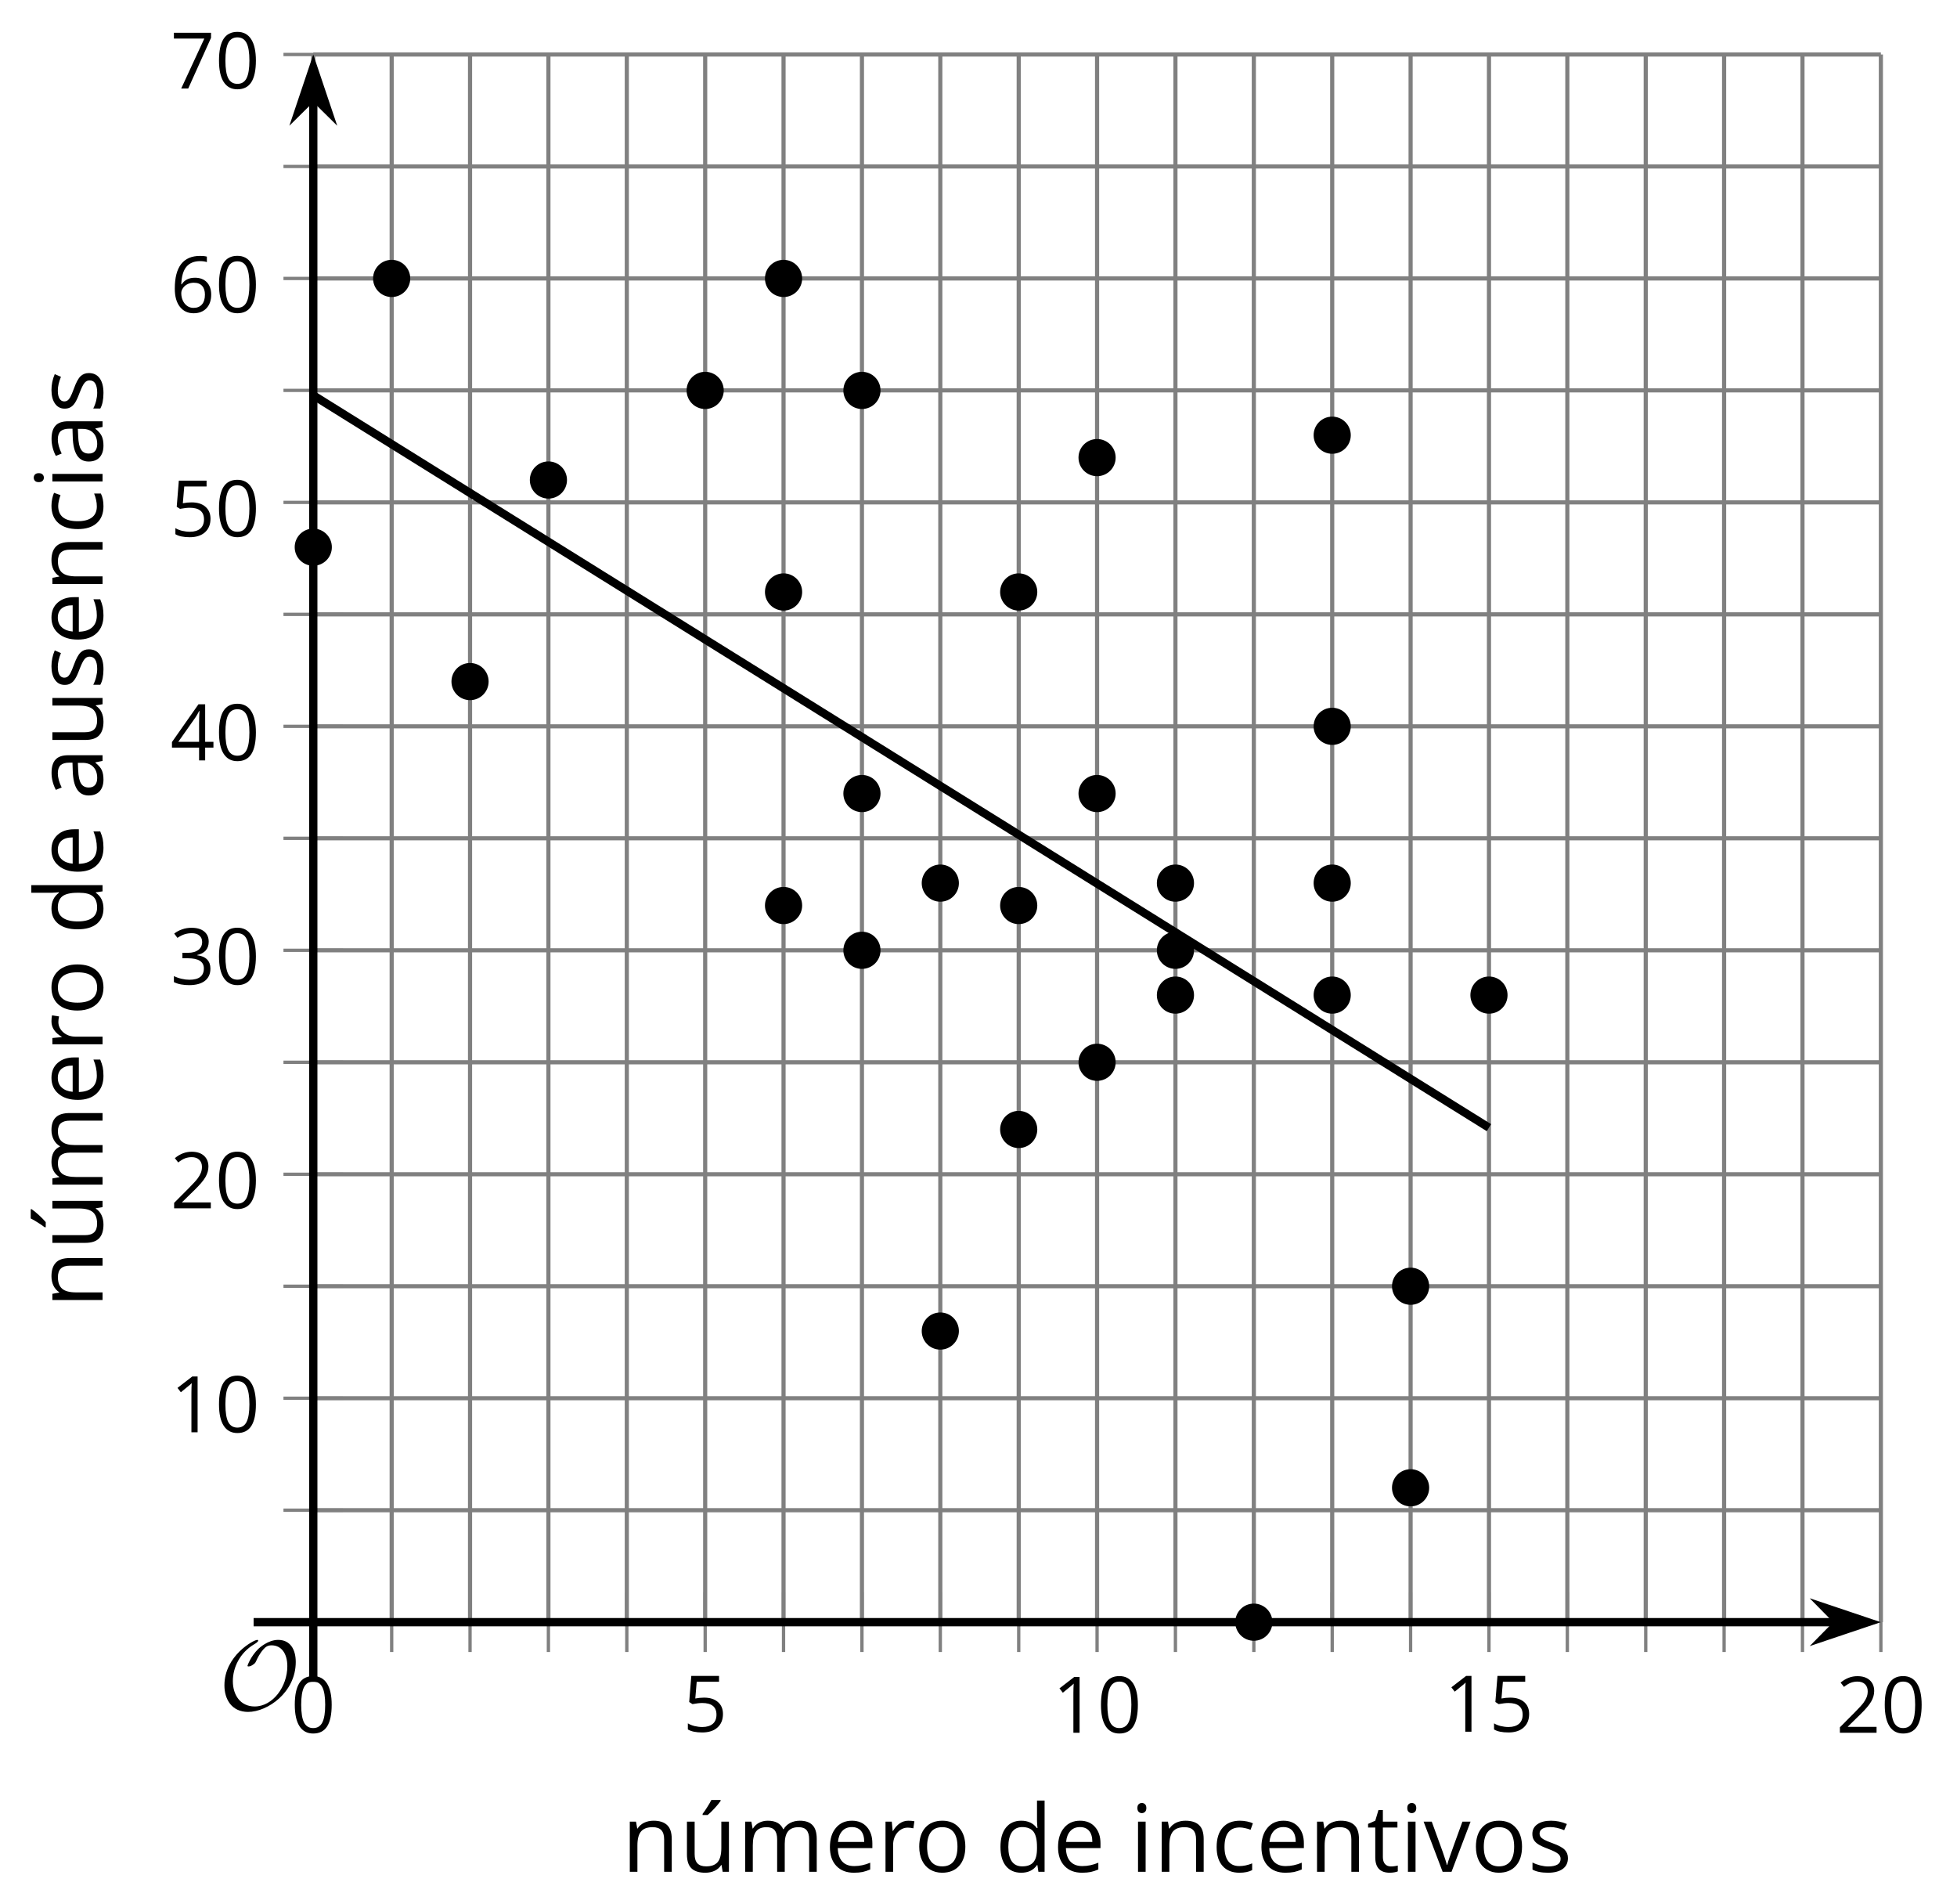 <?xml version='1.0' encoding='UTF-8'?>
<!-- This file was generated by dvisvgm 2.1.3 -->
<svg height='229.749pt' version='1.1' viewBox='-72 -72 236.163 229.749' width='236.163pt' xmlns='http://www.w3.org/2000/svg' xmlns:xlink='http://www.w3.org/1999/xlink'>
<defs>
<path d='M9.289 -5.762C9.289 -7.281 8.62 -8.428 7.161 -8.428C5.918 -8.428 4.866 -7.424 4.782 -7.352C3.826 -6.408 3.467 -5.332 3.467 -5.308C3.467 -5.236 3.527 -5.224 3.587 -5.224C3.814 -5.224 4.005 -5.344 4.184 -5.475C4.399 -5.631 4.411 -5.667 4.543 -5.942C4.651 -6.181 4.926 -6.767 5.368 -7.269C5.655 -7.592 5.894 -7.771 6.372 -7.771C7.532 -7.771 8.273 -6.814 8.273 -5.248C8.273 -2.809 6.539 -0.395 4.328 -0.395C2.63 -0.395 1.698 -1.745 1.698 -3.455C1.698 -5.081 2.534 -6.874 4.28 -7.902C4.399 -7.974 4.758 -8.189 4.758 -8.345C4.758 -8.428 4.663 -8.428 4.639 -8.428C4.22 -8.428 0.681 -6.528 0.681 -2.941C0.681 -1.267 1.554 0.263 3.539 0.263C5.87 0.263 9.289 -2.08 9.289 -5.762Z' id='g0-79'/>
<use id='g7-65' transform='scale(1.2)' xlink:href='#g5-65'/>
<use id='g7-67' transform='scale(1.2)' xlink:href='#g5-67'/>
<use id='g7-68' transform='scale(1.2)' xlink:href='#g5-68'/>
<use id='g7-69' transform='scale(1.2)' xlink:href='#g5-69'/>
<use id='g7-73' transform='scale(1.2)' xlink:href='#g5-73'/>
<use id='g7-77' transform='scale(1.2)' xlink:href='#g5-77'/>
<use id='g7-78' transform='scale(1.2)' xlink:href='#g5-78'/>
<use id='g7-79' transform='scale(1.2)' xlink:href='#g5-79'/>
<use id='g7-82' transform='scale(1.2)' xlink:href='#g5-82'/>
<use id='g7-83' transform='scale(1.2)' xlink:href='#g5-83'/>
<use id='g7-84' transform='scale(1.2)' xlink:href='#g5-84'/>
<use id='g7-85' transform='scale(1.2)' xlink:href='#g5-85'/>
<use id='g7-86' transform='scale(1.2)' xlink:href='#g5-86'/>
<use id='g7-185' transform='scale(1.2)' xlink:href='#g5-185'/>
<path d='M4.922 -3.375C4.922 -4.498 4.733 -5.355 4.355 -5.948C3.973 -6.542 3.421 -6.837 2.689 -6.837C1.938 -6.837 1.381 -6.552 1.018 -5.985S0.47 -4.549 0.47 -3.375C0.47 -2.238 0.658 -1.377 1.036 -0.792C1.413 -0.203 1.966 0.092 2.689 0.092C3.444 0.092 4.006 -0.193 4.374 -0.769C4.738 -1.344 4.922 -2.21 4.922 -3.375ZM1.243 -3.375C1.243 -4.355 1.358 -5.064 1.588 -5.506C1.819 -5.953 2.187 -6.174 2.689 -6.174C3.2 -6.174 3.568 -5.948 3.794 -5.497C4.024 -5.051 4.139 -4.342 4.139 -3.375S4.024 -1.699 3.794 -1.243C3.568 -0.792 3.2 -0.566 2.689 -0.566C2.187 -0.566 1.819 -0.792 1.588 -1.234C1.358 -1.685 1.243 -2.394 1.243 -3.375Z' id='g5-16'/>
<path d='M3.292 0V-6.731H2.647L0.866 -5.355L1.271 -4.83C1.92 -5.359 2.288 -5.658 2.366 -5.727S2.518 -5.866 2.583 -5.93C2.56 -5.576 2.546 -5.198 2.546 -4.797V0H3.292Z' id='g5-17'/>
<path d='M4.885 0V-0.709H1.423V-0.746L2.896 -2.187C3.554 -2.827 4.001 -3.352 4.24 -3.771S4.599 -4.609 4.599 -5.037C4.599 -5.585 4.42 -6.018 4.061 -6.344C3.702 -6.667 3.204 -6.828 2.574 -6.828C1.842 -6.828 1.169 -6.57 0.548 -6.054L0.953 -5.534C1.262 -5.778 1.538 -5.944 1.786 -6.036C2.04 -6.128 2.302 -6.174 2.583 -6.174C2.97 -6.174 3.273 -6.068 3.49 -5.856C3.706 -5.649 3.817 -5.364 3.817 -5.005C3.817 -4.751 3.775 -4.512 3.688 -4.291S3.471 -3.844 3.301 -3.61S2.772 -2.988 2.233 -2.44L0.46 -0.658V0H4.885Z' id='g5-18'/>
<path d='M4.632 -5.147C4.632 -5.668 4.452 -6.077 4.088 -6.381C3.725 -6.676 3.218 -6.828 2.564 -6.828C2.164 -6.828 1.786 -6.768 1.427 -6.639C1.064 -6.519 0.746 -6.344 0.47 -6.128L0.856 -5.612C1.192 -5.829 1.487 -5.976 1.75 -6.054S2.288 -6.174 2.583 -6.174C2.97 -6.174 3.278 -6.082 3.499 -5.893C3.729 -5.704 3.84 -5.447 3.84 -5.12C3.84 -4.71 3.688 -4.388 3.379 -4.153C3.071 -3.923 2.657 -3.808 2.132 -3.808H1.459V-3.149H2.122C3.407 -3.149 4.047 -2.739 4.047 -1.925C4.047 -1.013 3.467 -0.557 2.302 -0.557C2.007 -0.557 1.694 -0.594 1.363 -0.672C1.036 -0.746 0.723 -0.856 0.433 -0.999V-0.272C0.714 -0.138 0.999 -0.041 1.298 0.009C1.593 0.064 1.92 0.092 2.274 0.092C3.094 0.092 3.725 -0.083 4.171 -0.424C4.618 -0.769 4.839 -1.266 4.839 -1.906C4.839 -2.353 4.71 -2.716 4.448 -2.993S3.785 -3.439 3.246 -3.508V-3.545C3.688 -3.637 4.029 -3.821 4.273 -4.093C4.512 -4.365 4.632 -4.719 4.632 -5.147Z' id='g5-19'/>
<path d='M5.203 -1.547V-2.242H4.204V-6.768H3.393L0.198 -2.215V-1.547H3.471V0H4.204V-1.547H5.203ZM3.471 -2.242H0.962L3.066 -5.235C3.195 -5.428 3.333 -5.672 3.481 -5.967H3.518C3.485 -5.414 3.471 -4.917 3.471 -4.48V-2.242Z' id='g5-20'/>
<path d='M2.564 -4.111C2.215 -4.111 1.865 -4.075 1.51 -4.006L1.68 -6.027H4.374V-6.731H1.027L0.773 -3.582L1.169 -3.329C1.657 -3.416 2.049 -3.462 2.339 -3.462C3.49 -3.462 4.065 -2.993 4.065 -2.053C4.065 -1.57 3.913 -1.202 3.619 -0.948C3.315 -0.695 2.896 -0.566 2.357 -0.566C2.049 -0.566 1.731 -0.608 1.413 -0.681C1.096 -0.764 0.829 -0.87 0.612 -1.008V-0.272C1.013 -0.028 1.588 0.092 2.348 0.092C3.126 0.092 3.739 -0.106 4.18 -0.502C4.627 -0.898 4.848 -1.446 4.848 -2.141C4.848 -2.753 4.646 -3.232 4.236 -3.582C3.831 -3.936 3.273 -4.111 2.564 -4.111Z' id='g5-21'/>
<path d='M0.539 -2.878C0.539 -1.943 0.741 -1.215 1.151 -0.691C1.561 -0.17 2.113 0.092 2.808 0.092C3.458 0.092 3.978 -0.11 4.355 -0.506C4.742 -0.912 4.931 -1.459 4.931 -2.159C4.931 -2.785 4.756 -3.283 4.411 -3.646C4.061 -4.01 3.582 -4.194 2.979 -4.194C2.247 -4.194 1.713 -3.932 1.377 -3.402H1.321C1.358 -4.365 1.565 -5.074 1.948 -5.525C2.33 -5.971 2.878 -6.197 3.6 -6.197C3.904 -6.197 4.176 -6.16 4.411 -6.082V-6.74C4.213 -6.8 3.936 -6.828 3.591 -6.828C2.583 -6.828 1.823 -6.501 1.308 -5.847C0.797 -5.189 0.539 -4.199 0.539 -2.878ZM2.799 -0.557C2.509 -0.557 2.251 -0.635 2.026 -0.797C1.805 -0.958 1.63 -1.174 1.506 -1.446S1.321 -2.012 1.321 -2.33C1.321 -2.546 1.39 -2.753 1.529 -2.951C1.662 -3.149 1.846 -3.306 2.076 -3.421S2.56 -3.591 2.836 -3.591C3.283 -3.591 3.614 -3.462 3.84 -3.209S4.176 -2.606 4.176 -2.159C4.176 -1.639 4.056 -1.243 3.812 -0.967C3.573 -0.695 3.237 -0.557 2.799 -0.557Z' id='g5-22'/>
<path d='M1.312 0H2.159L4.913 -6.119V-6.731H0.433V-6.027H4.102L1.312 0Z' id='g5-23'/>
<path d='M3.913 0H4.48V-3.444C4.48 -4.033 4.337 -4.461 4.042 -4.728C3.757 -4.995 3.31 -5.129 2.707 -5.129C2.408 -5.129 2.113 -5.092 1.814 -5.014C1.519 -4.936 1.248 -4.83 0.999 -4.696L1.234 -4.111C1.763 -4.369 2.242 -4.498 2.661 -4.498C3.034 -4.498 3.306 -4.401 3.481 -4.217C3.646 -4.024 3.734 -3.734 3.734 -3.338V-3.025L2.878 -2.997C1.248 -2.947 0.433 -2.413 0.433 -1.395C0.433 -0.921 0.576 -0.552 0.856 -0.295C1.142 -0.037 1.533 0.092 2.035 0.092C2.408 0.092 2.721 0.037 2.974 -0.074C3.223 -0.189 3.471 -0.401 3.725 -0.718H3.762L3.913 0ZM2.187 -0.539C1.888 -0.539 1.653 -0.612 1.483 -0.755C1.317 -0.898 1.234 -1.11 1.234 -1.386C1.234 -1.74 1.367 -1.998 1.639 -2.164C1.906 -2.334 2.343 -2.426 2.951 -2.449L3.715 -2.482V-2.026C3.715 -1.556 3.582 -1.192 3.306 -0.93C3.039 -0.668 2.661 -0.539 2.187 -0.539Z' id='g5-65'/>
<path d='M2.827 0.092C3.338 0.092 3.766 0.005 4.102 -0.17V-0.847C3.66 -0.668 3.227 -0.576 2.808 -0.576C2.316 -0.576 1.948 -0.741 1.694 -1.073C1.446 -1.404 1.321 -1.878 1.321 -2.5C1.321 -3.808 1.832 -4.461 2.859 -4.461C3.011 -4.461 3.191 -4.438 3.389 -4.392C3.587 -4.351 3.771 -4.296 3.941 -4.227L4.176 -4.876C4.038 -4.945 3.849 -5.009 3.605 -5.06S3.122 -5.138 2.878 -5.138C2.127 -5.138 1.547 -4.908 1.142 -4.448C0.732 -3.987 0.529 -3.333 0.529 -2.491C0.529 -1.667 0.727 -1.031 1.133 -0.58C1.529 -0.134 2.095 0.092 2.827 0.092Z' id='g5-67'/>
<path d='M4.245 -0.677L4.346 0H4.968V-7.164H4.204V-5.111L4.222 -4.756L4.254 -4.392H4.194C3.831 -4.89 3.306 -5.138 2.62 -5.138C1.961 -5.138 1.45 -4.908 1.082 -4.448S0.529 -3.343 0.529 -2.509S0.714 -1.036 1.077 -0.585C1.446 -0.134 1.961 0.092 2.62 0.092C3.324 0.092 3.849 -0.166 4.204 -0.677H4.245ZM2.716 -0.548C2.261 -0.548 1.911 -0.714 1.676 -1.041S1.321 -1.855 1.321 -2.5C1.321 -3.135 1.441 -3.628 1.676 -3.978C1.915 -4.323 2.261 -4.498 2.707 -4.498C3.227 -4.498 3.61 -4.346 3.849 -4.042C4.084 -3.734 4.204 -3.223 4.204 -2.509V-2.348C4.204 -1.717 4.088 -1.257 3.849 -0.976C3.619 -0.691 3.237 -0.548 2.716 -0.548Z' id='g5-68'/>
<path d='M2.942 0.092C3.283 0.092 3.573 0.064 3.812 0.018C4.056 -0.037 4.309 -0.12 4.581 -0.235V-0.916C4.052 -0.691 3.513 -0.576 2.97 -0.576C2.454 -0.576 2.053 -0.727 1.768 -1.036C1.487 -1.344 1.335 -1.791 1.321 -2.385H4.797V-2.868C4.797 -3.55 4.613 -4.098 4.245 -4.512C3.877 -4.931 3.375 -5.138 2.744 -5.138C2.067 -5.138 1.533 -4.899 1.133 -4.42C0.727 -3.941 0.529 -3.297 0.529 -2.482C0.529 -1.676 0.746 -1.045 1.179 -0.589C1.607 -0.134 2.196 0.092 2.942 0.092ZM2.735 -4.498C3.135 -4.498 3.439 -4.369 3.656 -4.116C3.872 -3.858 3.978 -3.49 3.978 -3.006H1.34C1.381 -3.471 1.524 -3.84 1.768 -4.102C2.007 -4.365 2.33 -4.498 2.735 -4.498Z' id='g5-69'/>
<path d='M1.575 0V-5.046H0.81V0H1.575ZM0.746 -6.413C0.746 -6.243 0.787 -6.114 0.875 -6.031C0.962 -5.944 1.068 -5.902 1.197 -5.902C1.321 -5.902 1.427 -5.944 1.515 -6.031C1.602 -6.114 1.648 -6.243 1.648 -6.413S1.602 -6.713 1.515 -6.796S1.321 -6.92 1.197 -6.92C1.068 -6.92 0.962 -6.878 0.875 -6.796C0.787 -6.717 0.746 -6.588 0.746 -6.413Z' id='g5-73'/>
<path d='M7.242 0H8.006V-3.292C8.006 -3.936 7.864 -4.406 7.578 -4.696C7.297 -4.991 6.869 -5.138 6.298 -5.138C5.935 -5.138 5.608 -5.06 5.322 -4.908S4.82 -4.544 4.669 -4.282H4.632C4.388 -4.853 3.872 -5.138 3.085 -5.138C2.758 -5.138 2.468 -5.069 2.201 -4.931C1.943 -4.793 1.736 -4.599 1.593 -4.355H1.556L1.432 -5.046H0.81V0H1.575V-2.647C1.575 -3.301 1.685 -3.771 1.906 -4.061C2.132 -4.346 2.482 -4.489 2.96 -4.489C3.324 -4.489 3.596 -4.388 3.766 -4.19C3.936 -3.987 4.024 -3.683 4.024 -3.283V0H4.788V-2.818C4.788 -3.384 4.903 -3.808 5.129 -4.079S5.709 -4.489 6.183 -4.489C6.547 -4.489 6.814 -4.388 6.984 -4.19C7.155 -3.987 7.242 -3.683 7.242 -3.283V0Z' id='g5-77'/>
<path d='M4.263 0H5.028V-3.292C5.028 -3.936 4.876 -4.406 4.567 -4.696C4.259 -4.991 3.803 -5.138 3.195 -5.138C2.85 -5.138 2.532 -5.069 2.251 -4.936C1.971 -4.797 1.75 -4.604 1.593 -4.355H1.556L1.432 -5.046H0.81V0H1.575V-2.647C1.575 -3.306 1.699 -3.775 1.943 -4.061S2.574 -4.489 3.103 -4.489C3.504 -4.489 3.794 -4.388 3.983 -4.185S4.263 -3.674 4.263 -3.264V0Z' id='g5-78'/>
<path d='M5.166 -2.528C5.166 -3.329 4.959 -3.964 4.54 -4.434C4.125 -4.903 3.564 -5.138 2.859 -5.138C2.127 -5.138 1.556 -4.908 1.146 -4.448C0.737 -3.992 0.529 -3.352 0.529 -2.528C0.529 -1.998 0.626 -1.533 0.815 -1.137S1.275 -0.437 1.625 -0.226S2.376 0.092 2.827 0.092C3.559 0.092 4.13 -0.138 4.544 -0.599C4.959 -1.064 5.166 -1.704 5.166 -2.528ZM1.321 -2.528C1.321 -3.177 1.45 -3.669 1.704 -3.996S2.334 -4.489 2.836 -4.489C3.343 -4.489 3.725 -4.323 3.987 -3.987C4.245 -3.656 4.374 -3.168 4.374 -2.528C4.374 -1.878 4.245 -1.39 3.987 -1.05C3.725 -0.718 3.347 -0.548 2.845 -0.548S1.966 -0.718 1.708 -1.054S1.321 -1.883 1.321 -2.528Z' id='g5-79'/>
<path d='M3.112 -5.138C2.795 -5.138 2.505 -5.051 2.242 -4.871S1.754 -4.438 1.565 -4.111H1.529L1.441 -5.046H0.81V0H1.575V-2.707C1.575 -3.2 1.722 -3.614 2.007 -3.946C2.302 -4.277 2.647 -4.443 3.057 -4.443C3.218 -4.443 3.402 -4.42 3.61 -4.374L3.715 -5.083C3.536 -5.12 3.338 -5.138 3.112 -5.138Z' id='g5-82'/>
<path d='M4.065 -1.377C4.065 -1.713 3.959 -1.989 3.748 -2.21C3.541 -2.431 3.135 -2.652 2.537 -2.868C2.099 -3.029 1.805 -3.154 1.653 -3.241S1.39 -3.416 1.317 -3.513C1.252 -3.61 1.215 -3.725 1.215 -3.858C1.215 -4.056 1.308 -4.213 1.492 -4.328S1.948 -4.498 2.311 -4.498C2.721 -4.498 3.181 -4.392 3.688 -4.185L3.959 -4.807C3.439 -5.028 2.91 -5.138 2.366 -5.138C1.782 -5.138 1.326 -5.018 0.99 -4.779C0.654 -4.544 0.488 -4.217 0.488 -3.808C0.488 -3.577 0.534 -3.379 0.635 -3.214C0.727 -3.048 0.875 -2.901 1.077 -2.772C1.271 -2.638 1.607 -2.486 2.076 -2.311C2.569 -2.122 2.901 -1.957 3.076 -1.814C3.241 -1.676 3.329 -1.51 3.329 -1.312C3.329 -1.05 3.223 -0.856 3.006 -0.727C2.79 -0.603 2.486 -0.539 2.086 -0.539C1.828 -0.539 1.561 -0.576 1.28 -0.645C1.004 -0.714 0.746 -0.81 0.502 -0.935V-0.226C0.875 -0.014 1.4 0.092 2.067 0.092C2.698 0.092 3.191 -0.037 3.541 -0.29S4.065 -0.907 4.065 -1.377Z' id='g5-83'/>
<path d='M2.44 -0.539C2.187 -0.539 1.989 -0.622 1.846 -0.783S1.63 -1.179 1.63 -1.483V-4.452H3.094V-5.046H1.63V-6.215H1.188L0.866 -5.138L0.143 -4.82V-4.452H0.866V-1.45C0.866 -0.424 1.354 0.092 2.33 0.092C2.459 0.092 2.606 0.078 2.762 0.055C2.928 0.028 3.048 -0.005 3.131 -0.046V-0.631C3.057 -0.608 2.956 -0.589 2.832 -0.571C2.707 -0.548 2.574 -0.539 2.44 -0.539Z' id='g5-84'/>
<path d='M1.529 -5.046H0.755V-1.745C0.755 -1.105 0.907 -0.635 1.215 -0.345C1.519 -0.055 1.98 0.092 2.592 0.092C2.947 0.092 3.264 0.028 3.545 -0.106C3.821 -0.239 4.038 -0.428 4.194 -0.677H4.236L4.346 0H4.977V-5.046H4.213V-2.394C4.213 -1.74 4.088 -1.271 3.849 -0.981C3.6 -0.691 3.218 -0.548 2.689 -0.548C2.288 -0.548 1.998 -0.649 1.809 -0.852S1.529 -1.363 1.529 -1.773V-5.046Z' id='g5-85'/>
<path d='M1.915 0H2.808L4.724 -5.046H3.904C3.278 -3.329 2.873 -2.215 2.698 -1.704C2.514 -1.188 2.408 -0.852 2.376 -0.691H2.339C2.297 -0.898 2.15 -1.354 1.906 -2.053L0.82 -5.046H0L1.915 0Z' id='g5-86'/>
<path d='M1.529 -5.046H0.755V-1.745C0.755 -1.105 0.907 -0.635 1.215 -0.345C1.519 -0.055 1.98 0.092 2.592 0.092C2.947 0.092 3.264 0.028 3.545 -0.106C3.821 -0.239 4.038 -0.428 4.194 -0.677H4.236L4.346 0H4.977V-5.046H4.213V-2.394C4.213 -1.74 4.088 -1.271 3.849 -0.981C3.6 -0.691 3.218 -0.548 2.689 -0.548C2.288 -0.548 1.998 -0.649 1.809 -0.852S1.529 -1.363 1.529 -1.773V-5.046ZM2.33 -5.829V-5.714H2.841C3.039 -5.875 3.269 -6.1 3.536 -6.39S4.006 -6.929 4.139 -7.127V-7.224H3.209C3.112 -7.026 2.979 -6.791 2.804 -6.519C2.638 -6.248 2.477 -6.018 2.33 -5.829Z' id='g5-185'/>
</defs>
<g id='page1'>
<path d='M-24.734 123.734V-65.426M-15.277 123.734V-65.426M-5.82 123.734V-65.426M3.641 123.734V-65.426M22.555 123.734V-65.426M32.016 123.734V-65.426M41.473 123.734V-65.426M50.934 123.734V-65.426M69.847 123.734V-65.426M79.308 123.734V-65.426M88.765 123.734V-65.426M98.226 123.734V-65.426M117.14 123.734V-65.426M126.601 123.734V-65.426M136.058 123.734V-65.426M145.515 123.734V-65.426' fill='none' stroke='#808080' stroke-linejoin='bevel' stroke-miterlimit='10.037' stroke-width='0.5'/>
<path d='M-34.195 123.734V-65.426M13.098 123.734V-65.426M60.391 123.734V-65.426M107.683 123.734V-65.426M154.976 123.734V-65.426' fill='none' stroke='#808080' stroke-linejoin='bevel' stroke-miterlimit='10.037' stroke-width='0.5'/>
<path d='M-34.195 110.223H154.976M-34.195 83.199H154.976M-34.195 56.176H154.976M-34.195 29.152H154.976M-34.195 2.129H154.976M-34.195 -24.895H154.976M-34.195 -51.914H154.976' fill='none' stroke='#808080' stroke-linejoin='bevel' stroke-miterlimit='10.037' stroke-width='0.5'/>
<path d='M-34.195 96.711H154.976M-34.195 69.688H154.976M-34.195 42.664H154.976M-34.195 15.641H154.976M-34.195 -11.383H154.976M-34.195 -38.402H154.976M-34.195 -65.426H154.976' fill='none' stroke='#808080' stroke-linejoin='bevel' stroke-miterlimit='10.037' stroke-width='0.5'/>
<path d='M-24.734 127.336V120.133M-15.277 127.336V120.133M-5.82 127.336V120.133M3.641 127.336V120.133M22.555 127.336V120.133M32.016 127.336V120.133M41.473 127.336V120.133M50.934 127.336V120.133M69.847 127.336V120.133M79.308 127.336V120.133M88.765 127.336V120.133M98.226 127.336V120.133M117.14 127.336V120.133M126.601 127.336V120.133M136.058 127.336V120.133M145.515 127.336V120.133' fill='none' stroke='#808080' stroke-linejoin='bevel' stroke-miterlimit='10.037' stroke-width='0.4'/>
<path d='M-34.195 127.336V120.133M13.098 127.336V120.133M60.391 127.336V120.133M107.683 127.336V120.133M154.976 127.336V120.133' fill='none' stroke='#808080' stroke-linejoin='bevel' stroke-miterlimit='10.037' stroke-width='0.4'/>
<path d='M-37.793 110.223H-30.594M-37.793 83.199H-30.594M-37.793 56.176H-30.594M-37.793 29.152H-30.594M-37.793 2.129H-30.594M-37.793 -24.895H-30.594M-37.793 -51.914H-30.594' fill='none' stroke='#808080' stroke-linejoin='bevel' stroke-miterlimit='10.037' stroke-width='0.4'/>
<path d='M-37.793 96.711H-30.594M-37.793 69.688H-30.594M-37.793 42.664H-30.594M-37.793 15.641H-30.594M-37.793 -11.383H-30.594M-37.793 -38.402H-30.594M-37.793 -65.426H-30.594' fill='none' stroke='#808080' stroke-linejoin='bevel' stroke-miterlimit='10.037' stroke-width='0.4'/>
<path d='M-34.195 123.734H149.683' fill='none' stroke='#000000' stroke-linejoin='bevel' stroke-miterlimit='10.037' stroke-width='1'/>
<path d='M153.403 123.734L148.211 121.988L149.93 123.734L148.211 125.48Z'/>
<path d='M153.403 123.734L148.211 121.988L149.93 123.734L148.211 125.48Z' fill='none' stroke='#000000' stroke-miterlimit='10.037' stroke-width='1'/>
<path d='M-34.195 123.734V-60.133' fill='none' stroke='#000000' stroke-linejoin='bevel' stroke-miterlimit='10.037' stroke-width='1'/>
<path d='M-34.195 -63.852L-35.938 -58.66L-34.195 -60.383L-32.449 -58.66Z'/>
<path d='M-34.195 -63.852L-35.938 -58.66L-34.195 -60.383L-32.449 -58.66Z' fill='none' stroke='#000000' stroke-miterlimit='10.037' stroke-width='1'/>
<g transform='matrix(1 0 0 1 -40.508 47.359)'>
<use x='3.612' xlink:href='#g5-16' y='89.718'/>
</g>
<g transform='matrix(1 0 0 1 6.784 47.231)'>
<use x='3.612' xlink:href='#g5-21' y='89.718'/>
</g>
<g transform='matrix(1 0 0 1 51.375 47.359)'>
<use x='3.612' xlink:href='#g5-17' y='89.718'/>
<use x='9.016' xlink:href='#g5-16' y='89.718'/>
</g>
<g transform='matrix(1 0 0 1 98.667 47.231)'>
<use x='3.612' xlink:href='#g5-17' y='89.718'/>
<use x='9.016' xlink:href='#g5-21' y='89.718'/>
</g>
<g transform='matrix(1 0 0 1 145.959 47.359)'>
<use x='3.612' xlink:href='#g5-18' y='89.718'/>
<use x='9.016' xlink:href='#g5-16' y='89.718'/>
</g>
<g transform='matrix(1 0 0 1 -55.058 11.103)'>
<use x='3.612' xlink:href='#g5-17' y='89.718'/>
<use x='9.016' xlink:href='#g5-16' y='89.718'/>
</g>
<g transform='matrix(1 0 0 1 -55.058 -15.92)'>
<use x='3.612' xlink:href='#g5-18' y='89.718'/>
<use x='9.016' xlink:href='#g5-16' y='89.718'/>
</g>
<g transform='matrix(1 0 0 1 -55.058 -42.943)'>
<use x='3.612' xlink:href='#g5-19' y='89.718'/>
<use x='9.016' xlink:href='#g5-16' y='89.718'/>
</g>
<g transform='matrix(1 0 0 1 -55.058 -69.966)'>
<use x='3.612' xlink:href='#g5-20' y='89.718'/>
<use x='9.016' xlink:href='#g5-16' y='89.718'/>
</g>
<g transform='matrix(1 0 0 1 -55.058 -96.989)'>
<use x='3.612' xlink:href='#g5-21' y='89.718'/>
<use x='9.016' xlink:href='#g5-16' y='89.718'/>
</g>
<g transform='matrix(1 0 0 1 -55.058 -124.012)'>
<use x='3.612' xlink:href='#g5-22' y='89.718'/>
<use x='9.016' xlink:href='#g5-16' y='89.718'/>
</g>
<g transform='matrix(1 0 0 1 -55.058 -151.035)'>
<use x='3.612' xlink:href='#g5-23' y='89.718'/>
<use x='9.016' xlink:href='#g5-16' y='89.718'/>
</g>
<path d='M-34.195 -24.297L-33.48 -23.855L-32.77 -23.41L-32.055 -22.965L-31.344 -22.523L-30.629 -22.078L-29.918 -21.633L-29.203 -21.191L-28.492 -20.746L-27.777 -20.301L-27.066 -19.859L-26.352 -19.414L-25.641 -18.969L-24.926 -18.527L-24.215 -18.082L-23.5 -17.637L-22.789 -17.195L-22.074 -16.75L-21.363 -16.305L-20.648 -15.863L-19.938 -15.418L-19.223 -14.973L-18.512 -14.531L-17.797 -14.086L-17.086 -13.641L-16.371 -13.199L-15.66 -12.754L-14.945 -12.309L-14.234 -11.863L-13.52 -11.422L-12.805 -10.977L-12.094 -10.531L-11.379 -10.09L-10.668 -9.645L-9.953 -9.199L-9.242 -8.758L-8.527 -8.312L-7.816 -7.867L-7.101 -7.426L-6.391 -6.98L-5.676 -6.535L-4.965 -6.094L-4.25 -5.648L-3.539 -5.203L-2.824 -4.762L-2.113 -4.316L-1.398 -3.871L-0.688 -3.43L0.027 -2.984L0.738 -2.539L1.453 -2.098L2.164 -1.652L2.879 -1.207L3.59 -0.766L4.305 -0.32L5.016 0.125L5.731 0.566L6.441 1.012L7.156 1.457L7.867 1.898L8.582 2.344L9.293 2.789L10.008 3.23L10.719 3.676L11.434 4.121L12.145 4.563L12.859 5.008L13.57 5.453L14.285 5.895L14.996 6.34L15.711 6.785L16.422 7.227L17.137 7.672L17.852 8.117L18.562 8.559L19.277 9.004L19.988 9.449L20.703 9.891L21.414 10.336L22.129 10.781L22.84 11.227L23.555 11.668L24.266 12.113L24.98 12.559L25.691 13L26.406 13.445L27.117 13.891L27.832 14.332L28.543 14.777L29.258 15.223L29.969 15.664L30.684 16.109L31.395 16.555L32.109 16.996L32.82 17.441L33.535 17.887L34.246 18.328L34.961 18.773L35.672 19.219L36.387 19.66L37.098 20.105L37.812 20.551L38.523 20.992L39.238 21.438L39.949 21.883L40.664 22.324L41.375 22.77L42.09 23.215L42.801 23.656L43.516 24.102L44.227 24.547L44.941 24.988L45.652 25.434L46.367 25.879L47.078 26.32L47.793 26.766L48.508 27.211L49.219 27.652L49.934 28.098L50.645 28.543L51.359 28.984L52.07 29.43L52.785 29.875L53.496 30.316L54.211 30.762L54.922 31.207L55.637 31.648L56.348 32.094L57.062 32.539L57.773 32.98L58.488 33.426L59.199 33.871L59.914 34.316L60.625 34.758L61.34 35.203L62.051 35.648L62.766 36.09L63.477 36.535L64.191 36.98L64.902 37.422L65.617 37.867L66.328 38.312L67.043 38.754L67.754 39.199L68.468 39.645L69.179 40.086L69.894 40.531L70.605 40.977L71.32 41.418L72.031 41.863L72.746 42.309L73.457 42.75L74.172 43.195L74.882 43.641L75.597 44.082L76.308 44.527L77.023 44.973L77.734 45.414L78.449 45.859L79.164 46.305L79.875 46.746L80.589 47.191L81.3 47.637L82.015 48.078L82.726 48.523L83.441 48.969L84.152 49.41L84.867 49.855L85.578 50.301L86.293 50.742L87.004 51.188L87.718 51.633L88.429 52.074L89.144 52.52L89.855 52.965L90.57 53.406L91.281 53.852L91.996 54.297L92.707 54.738L93.422 55.184L94.132 55.629L94.847 56.074L95.558 56.516L96.273 56.961L96.984 57.406L97.699 57.848L98.41 58.293L99.125 58.738L99.836 59.18L100.55 59.625L101.261 60.07L101.976 60.512L102.687 60.957L103.402 61.402L104.113 61.844L104.828 62.289L105.539 62.734L106.254 63.176L106.964 63.621L107.679 64.066' fill='none' stroke='#000000' stroke-linejoin='bevel' stroke-miterlimit='10.037' stroke-width='1'/>
<path d='M-32.203 -5.977C-32.203 -7.078 -33.094 -7.969 -34.195 -7.969C-35.297 -7.969 -36.188 -7.078 -36.188 -5.977C-36.188 -4.875 -35.297 -3.984 -34.195 -3.984C-33.094 -3.984 -32.203 -4.875 -32.203 -5.977Z'/>
<path d='M-32.203 -5.977C-32.203 -7.078 -33.094 -7.969 -34.195 -7.969C-35.297 -7.969 -36.188 -7.078 -36.188 -5.977C-36.188 -4.875 -35.297 -3.984 -34.195 -3.984C-33.094 -3.984 -32.203 -4.875 -32.203 -5.977Z' fill='none' stroke='#000000' stroke-linejoin='bevel' stroke-miterlimit='10.037' stroke-width='0.5'/>
<path d='M62.383 -16.785C62.383 -17.887 61.492 -18.777 60.391 -18.777C59.289 -18.777 58.398 -17.887 58.398 -16.785C58.398 -15.684 59.289 -14.793 60.391 -14.793C61.492 -14.793 62.383 -15.684 62.383 -16.785Z'/>
<path d='M62.383 -16.785C62.383 -17.887 61.492 -18.777 60.391 -18.777C59.289 -18.777 58.398 -17.887 58.398 -16.785C58.398 -15.684 59.289 -14.793 60.391 -14.793C61.492 -14.793 62.383 -15.684 62.383 -16.785Z' fill='none' stroke='#000000' stroke-linejoin='bevel' stroke-miterlimit='10.037' stroke-width='0.5'/>
<path d='M-3.828 -14.082C-3.828 -15.184 -4.719 -16.074 -5.82 -16.074C-6.918 -16.074 -7.812 -15.184 -7.812 -14.082C-7.812 -12.984 -6.918 -12.09 -5.82 -12.09C-4.719 -12.09 -3.828 -12.984 -3.828 -14.082Z'/>
<path d='M-3.828 -14.082C-3.828 -15.184 -4.719 -16.074 -5.82 -16.074C-6.918 -16.074 -7.812 -15.184 -7.812 -14.082C-7.812 -12.984 -6.918 -12.09 -5.82 -12.09C-4.719 -12.09 -3.828 -12.984 -3.828 -14.082Z' fill='none' stroke='#000000' stroke-linejoin='bevel' stroke-miterlimit='10.037' stroke-width='0.5'/>
<path d='M43.465 88.606C43.465 87.504 42.574 86.613 41.473 86.613C40.371 86.613 39.48 87.504 39.48 88.606C39.48 89.703 40.371 90.598 41.473 90.598C42.574 90.598 43.465 89.703 43.465 88.606Z'/>
<path d='M43.465 88.606C43.465 87.504 42.574 86.613 41.473 86.613C40.371 86.613 39.48 87.504 39.48 88.606C39.48 89.703 40.371 90.598 41.473 90.598C42.574 90.598 43.465 89.703 43.465 88.606Z' fill='none' stroke='#000000' stroke-linejoin='bevel' stroke-miterlimit='10.037' stroke-width='0.5'/>
<path d='M90.757 -19.488C90.757 -20.59 89.867 -21.48 88.765 -21.48C87.664 -21.48 86.773 -20.59 86.773 -19.488C86.773 -18.387 87.664 -17.496 88.765 -17.496C89.867 -17.496 90.757 -18.387 90.757 -19.488Z'/>
<path d='M90.757 -19.488C90.757 -20.59 89.867 -21.48 88.765 -21.48C87.664 -21.48 86.773 -20.59 86.773 -19.488C86.773 -18.387 87.664 -17.496 88.765 -17.496C89.867 -17.496 90.757 -18.387 90.757 -19.488Z' fill='none' stroke='#000000' stroke-linejoin='bevel' stroke-miterlimit='10.037' stroke-width='0.5'/>
<path d='M24.551 -38.402C24.551 -39.504 23.656 -40.398 22.555 -40.398C21.457 -40.398 20.562 -39.504 20.562 -38.402C20.562 -37.305 21.457 -36.41 22.555 -36.41C23.656 -36.41 24.551 -37.305 24.551 -38.402Z'/>
<path d='M24.551 -38.402C24.551 -39.504 23.656 -40.398 22.555 -40.398C21.457 -40.398 20.562 -39.504 20.562 -38.402C20.562 -37.305 21.457 -36.41 22.555 -36.41C23.656 -36.41 24.551 -37.305 24.551 -38.402Z' fill='none' stroke='#000000' stroke-linejoin='bevel' stroke-miterlimit='10.037' stroke-width='0.5'/>
<path d='M34.008 -24.895C34.008 -25.992 33.117 -26.887 32.016 -26.887C30.914 -26.887 30.023 -25.992 30.023 -24.895C30.023 -23.793 30.914 -22.898 32.016 -22.898C33.117 -22.898 34.008 -23.793 34.008 -24.895Z'/>
<path d='M34.008 -24.895C34.008 -25.992 33.117 -26.887 32.016 -26.887C30.914 -26.887 30.023 -25.992 30.023 -24.895C30.023 -23.793 30.914 -22.898 32.016 -22.898C33.117 -22.898 34.008 -23.793 34.008 -24.895Z' fill='none' stroke='#000000' stroke-linejoin='bevel' stroke-miterlimit='10.037' stroke-width='0.5'/>
<path d='M-22.742 -38.402C-22.742 -39.504 -23.637 -40.398 -24.734 -40.398C-25.836 -40.398 -26.73 -39.504 -26.73 -38.402C-26.73 -37.305 -25.836 -36.41 -24.734 -36.41C-23.637 -36.41 -22.742 -37.305 -22.742 -38.402Z'/>
<path d='M-22.742 -38.402C-22.742 -39.504 -23.637 -40.398 -24.734 -40.398C-25.836 -40.398 -26.73 -39.504 -26.73 -38.402C-26.73 -37.305 -25.836 -36.41 -24.734 -36.41C-23.637 -36.41 -22.742 -37.305 -22.742 -38.402Z' fill='none' stroke='#000000' stroke-linejoin='bevel' stroke-miterlimit='10.037' stroke-width='0.5'/>
<path d='M90.757 15.641C90.757 14.543 89.867 13.648 88.765 13.648C87.664 13.648 86.773 14.543 86.773 15.641C86.773 16.742 87.664 17.633 88.765 17.633C89.867 17.633 90.757 16.742 90.757 15.641Z'/>
<path d='M90.757 15.641C90.757 14.543 89.867 13.648 88.765 13.648C87.664 13.648 86.773 14.543 86.773 15.641C86.773 16.742 87.664 17.633 88.765 17.633C89.867 17.633 90.757 16.742 90.757 15.641Z' fill='none' stroke='#000000' stroke-linejoin='bevel' stroke-miterlimit='10.037' stroke-width='0.5'/>
<path d='M71.839 34.559C71.839 33.457 70.949 32.566 69.847 32.566C68.75 32.566 67.855 33.457 67.855 34.559C67.855 35.66 68.75 36.551 69.847 36.551C70.949 36.551 71.839 35.66 71.839 34.559Z'/>
<path d='M71.839 34.559C71.839 33.457 70.949 32.566 69.847 32.566C68.75 32.566 67.855 33.457 67.855 34.559C67.855 35.66 68.75 36.551 69.847 36.551C70.949 36.551 71.839 35.66 71.839 34.559Z' fill='none' stroke='#000000' stroke-linejoin='bevel' stroke-miterlimit='10.037' stroke-width='0.5'/>
<path d='M34.008 42.664C34.008 41.562 33.117 40.672 32.016 40.672C30.914 40.672 30.023 41.562 30.023 42.664C30.023 43.766 30.914 44.656 32.016 44.656C33.117 44.656 34.008 43.766 34.008 42.664Z'/>
<path d='M34.008 42.664C34.008 41.562 33.117 40.672 32.016 40.672C30.914 40.672 30.023 41.562 30.023 42.664C30.023 43.766 30.914 44.656 32.016 44.656C33.117 44.656 34.008 43.766 34.008 42.664Z' fill='none' stroke='#000000' stroke-linejoin='bevel' stroke-miterlimit='10.037' stroke-width='0.5'/>
<path d='M71.839 48.07C71.839 46.969 70.949 46.078 69.847 46.078C68.75 46.078 67.855 46.969 67.855 48.07C67.855 49.172 68.75 50.062 69.847 50.062C70.949 50.062 71.839 49.172 71.839 48.07Z'/>
<path d='M71.839 48.07C71.839 46.969 70.949 46.078 69.847 46.078C68.75 46.078 67.855 46.969 67.855 48.07C67.855 49.172 68.75 50.062 69.847 50.062C70.949 50.062 71.839 49.172 71.839 48.07Z' fill='none' stroke='#000000' stroke-linejoin='bevel' stroke-miterlimit='10.037' stroke-width='0.5'/>
<path d='M52.926 37.262C52.926 36.16 52.031 35.27 50.934 35.27C49.832 35.27 48.941 36.16 48.941 37.262C48.941 38.359 49.832 39.254 50.934 39.254C52.031 39.254 52.926 38.359 52.926 37.262Z'/>
<path d='M52.926 37.262C52.926 36.16 52.031 35.27 50.934 35.27C49.832 35.27 48.941 36.16 48.941 37.262C48.941 38.359 49.832 39.254 50.934 39.254C52.031 39.254 52.926 38.359 52.926 37.262Z' fill='none' stroke='#000000' stroke-linejoin='bevel' stroke-miterlimit='10.037' stroke-width='0.5'/>
<path d='M43.465 34.559C43.465 33.457 42.574 32.566 41.473 32.566C40.371 32.566 39.48 33.457 39.48 34.559C39.48 35.66 40.371 36.551 41.473 36.551C42.574 36.551 43.465 35.66 43.465 34.559Z'/>
<path d='M43.465 34.559C43.465 33.457 42.574 32.566 41.473 32.566C40.371 32.566 39.48 33.457 39.48 34.559C39.48 35.66 40.371 36.551 41.473 36.551C42.574 36.551 43.465 35.66 43.465 34.559Z' fill='none' stroke='#000000' stroke-linejoin='bevel' stroke-miterlimit='10.037' stroke-width='0.5'/>
<path d='M24.551 -0.57C24.551 -1.672 23.656 -2.566 22.555 -2.566C21.457 -2.566 20.562 -1.672 20.562 -0.57C20.562 0.527 21.457 1.422 22.555 1.422C23.656 1.422 24.551 0.527 24.551 -0.57Z'/>
<path d='M24.551 -0.57C24.551 -1.672 23.656 -2.566 22.555 -2.566C21.457 -2.566 20.562 -1.672 20.562 -0.57C20.562 0.527 21.457 1.422 22.555 1.422C23.656 1.422 24.551 0.527 24.551 -0.57Z' fill='none' stroke='#000000' stroke-linejoin='bevel' stroke-miterlimit='10.037' stroke-width='0.5'/>
<path d='M62.383 23.75C62.383 22.648 61.492 21.758 60.391 21.758C59.289 21.758 58.398 22.648 58.398 23.75C58.398 24.848 59.289 25.742 60.391 25.742C61.492 25.742 62.383 24.848 62.383 23.75Z'/>
<path d='M62.383 23.75C62.383 22.648 61.492 21.758 60.391 21.758C59.289 21.758 58.398 22.648 58.398 23.75C58.398 24.848 59.289 25.742 60.391 25.742C61.492 25.742 62.383 24.848 62.383 23.75Z' fill='none' stroke='#000000' stroke-linejoin='bevel' stroke-miterlimit='10.037' stroke-width='0.5'/>
<path d='M52.926 64.285C52.926 63.184 52.031 62.289 50.934 62.289C49.832 62.289 48.941 63.184 48.941 64.285C48.941 65.383 49.832 66.277 50.934 66.277C52.031 66.277 52.926 65.383 52.926 64.285Z'/>
<path d='M52.926 64.285C52.926 63.184 52.031 62.289 50.934 62.289C49.832 62.289 48.941 63.184 48.941 64.285C48.941 65.383 49.832 66.277 50.934 66.277C52.031 66.277 52.926 65.383 52.926 64.285Z' fill='none' stroke='#000000' stroke-linejoin='bevel' stroke-miterlimit='10.037' stroke-width='0.5'/>
<path d='M62.383 56.176C62.383 55.074 61.492 54.184 60.391 54.184C59.289 54.184 58.398 55.074 58.398 56.176S59.289 58.168 60.391 58.168C61.492 58.168 62.383 57.277 62.383 56.176Z'/>
<path d='M62.383 56.176C62.383 55.074 61.492 54.184 60.391 54.184C59.289 54.184 58.398 55.074 58.398 56.176S59.289 58.168 60.391 58.168C61.492 58.168 62.383 57.277 62.383 56.176Z' fill='none' stroke='#000000' stroke-linejoin='bevel' stroke-miterlimit='10.037' stroke-width='0.5'/>
<path d='M90.757 48.07C90.757 46.969 89.867 46.078 88.765 46.078C87.664 46.078 86.773 46.969 86.773 48.07C86.773 49.172 87.664 50.062 88.765 50.062C89.867 50.062 90.757 49.172 90.757 48.07Z'/>
<path d='M90.757 48.07C90.757 46.969 89.867 46.078 88.765 46.078C87.664 46.078 86.773 46.969 86.773 48.07C86.773 49.172 87.664 50.062 88.765 50.062C89.867 50.062 90.757 49.172 90.757 48.07Z' fill='none' stroke='#000000' stroke-linejoin='bevel' stroke-miterlimit='10.037' stroke-width='0.5'/>
<path d='M109.675 48.07C109.675 46.969 108.785 46.078 107.683 46.078C106.582 46.078 105.691 46.969 105.691 48.07C105.691 49.172 106.582 50.062 107.683 50.062C108.785 50.062 109.675 49.172 109.675 48.07Z'/>
<path d='M109.675 48.07C109.675 46.969 108.785 46.078 107.683 46.078C106.582 46.078 105.691 46.969 105.691 48.07C105.691 49.172 106.582 50.062 107.683 50.062C108.785 50.062 109.675 49.172 109.675 48.07Z' fill='none' stroke='#000000' stroke-linejoin='bevel' stroke-miterlimit='10.037' stroke-width='0.5'/>
<path d='M71.839 42.664C71.839 41.562 70.949 40.672 69.847 40.672C68.75 40.672 67.855 41.562 67.855 42.664C67.855 43.766 68.75 44.656 69.847 44.656C70.949 44.656 71.839 43.766 71.839 42.664Z'/>
<path d='M71.839 42.664C71.839 41.562 70.949 40.672 69.847 40.672C68.75 40.672 67.855 41.562 67.855 42.664C67.855 43.766 68.75 44.656 69.847 44.656C70.949 44.656 71.839 43.766 71.839 42.664Z' fill='none' stroke='#000000' stroke-linejoin='bevel' stroke-miterlimit='10.037' stroke-width='0.5'/>
<path d='M52.926 -0.57C52.926 -1.672 52.031 -2.566 50.934 -2.566C49.832 -2.566 48.941 -1.672 48.941 -0.57C48.941 0.527 49.832 1.422 50.934 1.422C52.031 1.422 52.926 0.527 52.926 -0.57Z'/>
<path d='M52.926 -0.57C52.926 -1.672 52.031 -2.566 50.934 -2.566C49.832 -2.566 48.941 -1.672 48.941 -0.57C48.941 0.527 49.832 1.422 50.934 1.422C52.031 1.422 52.926 0.527 52.926 -0.57Z' fill='none' stroke='#000000' stroke-linejoin='bevel' stroke-miterlimit='10.037' stroke-width='0.5'/>
<path d='M81.3 123.734C81.3 122.633 80.406 121.742 79.308 121.742C78.207 121.742 77.316 122.633 77.316 123.734C77.316 124.836 78.207 125.727 79.308 125.727C80.406 125.727 81.3 124.836 81.3 123.734Z'/>
<path d='M81.3 123.734C81.3 122.633 80.406 121.742 79.308 121.742C78.207 121.742 77.316 122.633 77.316 123.734C77.316 124.836 78.207 125.727 79.308 125.727C80.406 125.727 81.3 124.836 81.3 123.734Z' fill='none' stroke='#000000' stroke-linejoin='bevel' stroke-miterlimit='10.037' stroke-width='0.5'/>
<path d='M15.09 -24.895C15.09 -25.992 14.199 -26.887 13.098 -26.887C11.996 -26.887 11.105 -25.992 11.105 -24.895C11.105 -23.793 11.996 -22.898 13.098 -22.898C14.199 -22.898 15.09 -23.793 15.09 -24.895Z'/>
<path d='M15.09 -24.895C15.09 -25.992 14.199 -26.887 13.098 -26.887C11.996 -26.887 11.105 -25.992 11.105 -24.895C11.105 -23.793 11.996 -22.898 13.098 -22.898C14.199 -22.898 15.09 -23.793 15.09 -24.895Z' fill='none' stroke='#000000' stroke-linejoin='bevel' stroke-miterlimit='10.037' stroke-width='0.5'/>
<path d='M-13.285 10.238C-13.285 9.137 -14.176 8.246 -15.277 8.246C-16.379 8.246 -17.27 9.137 -17.27 10.238C-17.27 11.336 -16.379 12.23 -15.277 12.23C-14.176 12.23 -13.285 11.336 -13.285 10.238Z'/>
<path d='M-13.285 10.238C-13.285 9.137 -14.176 8.246 -15.277 8.246C-16.379 8.246 -17.27 9.137 -17.27 10.238C-17.27 11.336 -16.379 12.23 -15.277 12.23C-14.176 12.23 -13.285 11.336 -13.285 10.238Z' fill='none' stroke='#000000' stroke-linejoin='bevel' stroke-miterlimit='10.037' stroke-width='0.5'/>
<path d='M90.757 34.559C90.757 33.457 89.867 32.566 88.765 32.566C87.664 32.566 86.773 33.457 86.773 34.559C86.773 35.66 87.664 36.551 88.765 36.551C89.867 36.551 90.757 35.66 90.757 34.559Z'/>
<path d='M90.757 34.559C90.757 33.457 89.867 32.566 88.765 32.566C87.664 32.566 86.773 33.457 86.773 34.559C86.773 35.66 87.664 36.551 88.765 36.551C89.867 36.551 90.757 35.66 90.757 34.559Z' fill='none' stroke='#000000' stroke-linejoin='bevel' stroke-miterlimit='10.037' stroke-width='0.5'/>
<path d='M34.008 23.75C34.008 22.648 33.117 21.758 32.016 21.758C30.914 21.758 30.023 22.648 30.023 23.75C30.023 24.848 30.914 25.742 32.016 25.742C33.117 25.742 34.008 24.848 34.008 23.75Z'/>
<path d='M34.008 23.75C34.008 22.648 33.117 21.758 32.016 21.758C30.914 21.758 30.023 22.648 30.023 23.75C30.023 24.848 30.914 25.742 32.016 25.742C33.117 25.742 34.008 24.848 34.008 23.75Z' fill='none' stroke='#000000' stroke-linejoin='bevel' stroke-miterlimit='10.037' stroke-width='0.5'/>
<path d='M100.218 83.199C100.218 82.098 99.324 81.207 98.226 81.207C97.125 81.207 96.23 82.098 96.23 83.199C96.23 84.301 97.125 85.191 98.226 85.191C99.324 85.191 100.218 84.301 100.218 83.199Z'/>
<path d='M100.218 83.199C100.218 82.098 99.324 81.207 98.226 81.207C97.125 81.207 96.23 82.098 96.23 83.199C96.23 84.301 97.125 85.191 98.226 85.191C99.324 85.191 100.218 84.301 100.218 83.199Z' fill='none' stroke='#000000' stroke-linejoin='bevel' stroke-miterlimit='10.037' stroke-width='0.5'/>
<path d='M100.218 107.519C100.218 106.418 99.324 105.527 98.226 105.527C97.125 105.527 96.23 106.418 96.23 107.519C96.23 108.621 97.125 109.512 98.226 109.512C99.324 109.512 100.218 108.621 100.218 107.519Z'/>
<path d='M100.218 107.519C100.218 106.418 99.324 105.527 98.226 105.527C97.125 105.527 96.23 106.418 96.23 107.519C96.23 108.621 97.125 109.512 98.226 109.512C99.324 109.512 100.218 108.621 100.218 107.519Z' fill='none' stroke='#000000' stroke-linejoin='bevel' stroke-miterlimit='10.037' stroke-width='0.5'/>
<path d='M24.551 37.262C24.551 36.16 23.656 35.27 22.555 35.27C21.457 35.27 20.562 36.16 20.562 37.262C20.562 38.359 21.457 39.254 22.555 39.254C23.656 39.254 24.551 38.359 24.551 37.262Z'/>
<path d='M24.551 37.262C24.551 36.16 23.656 35.27 22.555 35.27C21.457 35.27 20.562 36.16 20.562 37.262C20.562 38.359 21.457 39.254 22.555 39.254C23.656 39.254 24.551 38.359 24.551 37.262Z' fill='none' stroke='#000000' stroke-linejoin='bevel' stroke-miterlimit='10.037' stroke-width='0.5'/>
<g transform='matrix(1 0 0 1 -49.211 44.581)'>
<use x='3.612' xlink:href='#g0-79' y='89.718'/>
</g>
<path d='M-34.195 130.934V123.734' fill='none' stroke='#000000' stroke-linejoin='bevel' stroke-miterlimit='10.037' stroke-width='1'/>
<path d='M-41.395 123.734H-34.195' fill='none' stroke='#000000' stroke-linejoin='bevel' stroke-miterlimit='10.037' stroke-width='1'/>
<g transform='matrix(1 0 0 1 -0.582 64.138)'>
<use x='3.612' xlink:href='#g7-78' y='89.718'/>
<use x='10.574' xlink:href='#g7-185' y='89.718'/>
<use x='17.536' xlink:href='#g7-77' y='89.718'/>
<use x='28.098' xlink:href='#g7-69' y='89.718'/>
<use x='34.47' xlink:href='#g7-82' y='89.718'/>
<use x='38.876' xlink:href='#g7-79' y='89.718'/>
<use x='48.678' xlink:href='#g7-68' y='89.718'/>
<use x='55.628' xlink:href='#g7-69' y='89.718'/>
<use x='64.942' xlink:href='#g7-73' y='89.718'/>
<use x='67.803' xlink:href='#g7-78' y='89.718'/>
<use x='74.766' xlink:href='#g7-67' y='89.718'/>
<use x='80.172' xlink:href='#g7-69' y='89.718'/>
<use x='86.543' xlink:href='#g7-78' y='89.718'/>
<use x='93.505' xlink:href='#g7-84' y='89.718'/>
<use x='97.514' xlink:href='#g7-73' y='89.718'/>
<use x='100.376' xlink:href='#g7-86' y='89.718'/>
<use x='106.055' xlink:href='#g7-79' y='89.718'/>
<use x='112.915' xlink:href='#g7-83' y='89.718'/>
</g>
<g transform='matrix(0 -1 1 0 -149.342 89.445)'>
<use x='3.612' xlink:href='#g7-78' y='89.718'/>
<use x='10.574' xlink:href='#g7-185' y='89.718'/>
<use x='17.536' xlink:href='#g7-77' y='89.718'/>
<use x='28.098' xlink:href='#g7-69' y='89.718'/>
<use x='34.47' xlink:href='#g7-82' y='89.718'/>
<use x='38.876' xlink:href='#g7-79' y='89.718'/>
<use x='48.678' xlink:href='#g7-68' y='89.718'/>
<use x='55.628' xlink:href='#g7-69' y='89.718'/>
<use x='64.942' xlink:href='#g7-65' y='89.718'/>
<use x='71.256' xlink:href='#g7-85' y='89.718'/>
<use x='78.218' xlink:href='#g7-83' y='89.718'/>
<use x='83.636' xlink:href='#g7-69' y='89.718'/>
<use x='90.007' xlink:href='#g7-78' y='89.718'/>
<use x='96.969' xlink:href='#g7-67' y='89.718'/>
<use x='102.375' xlink:href='#g7-73' y='89.718'/>
<use x='105.237' xlink:href='#g7-65' y='89.718'/>
<use x='111.552' xlink:href='#g7-83' y='89.718'/>
</g>
</g>
</svg>